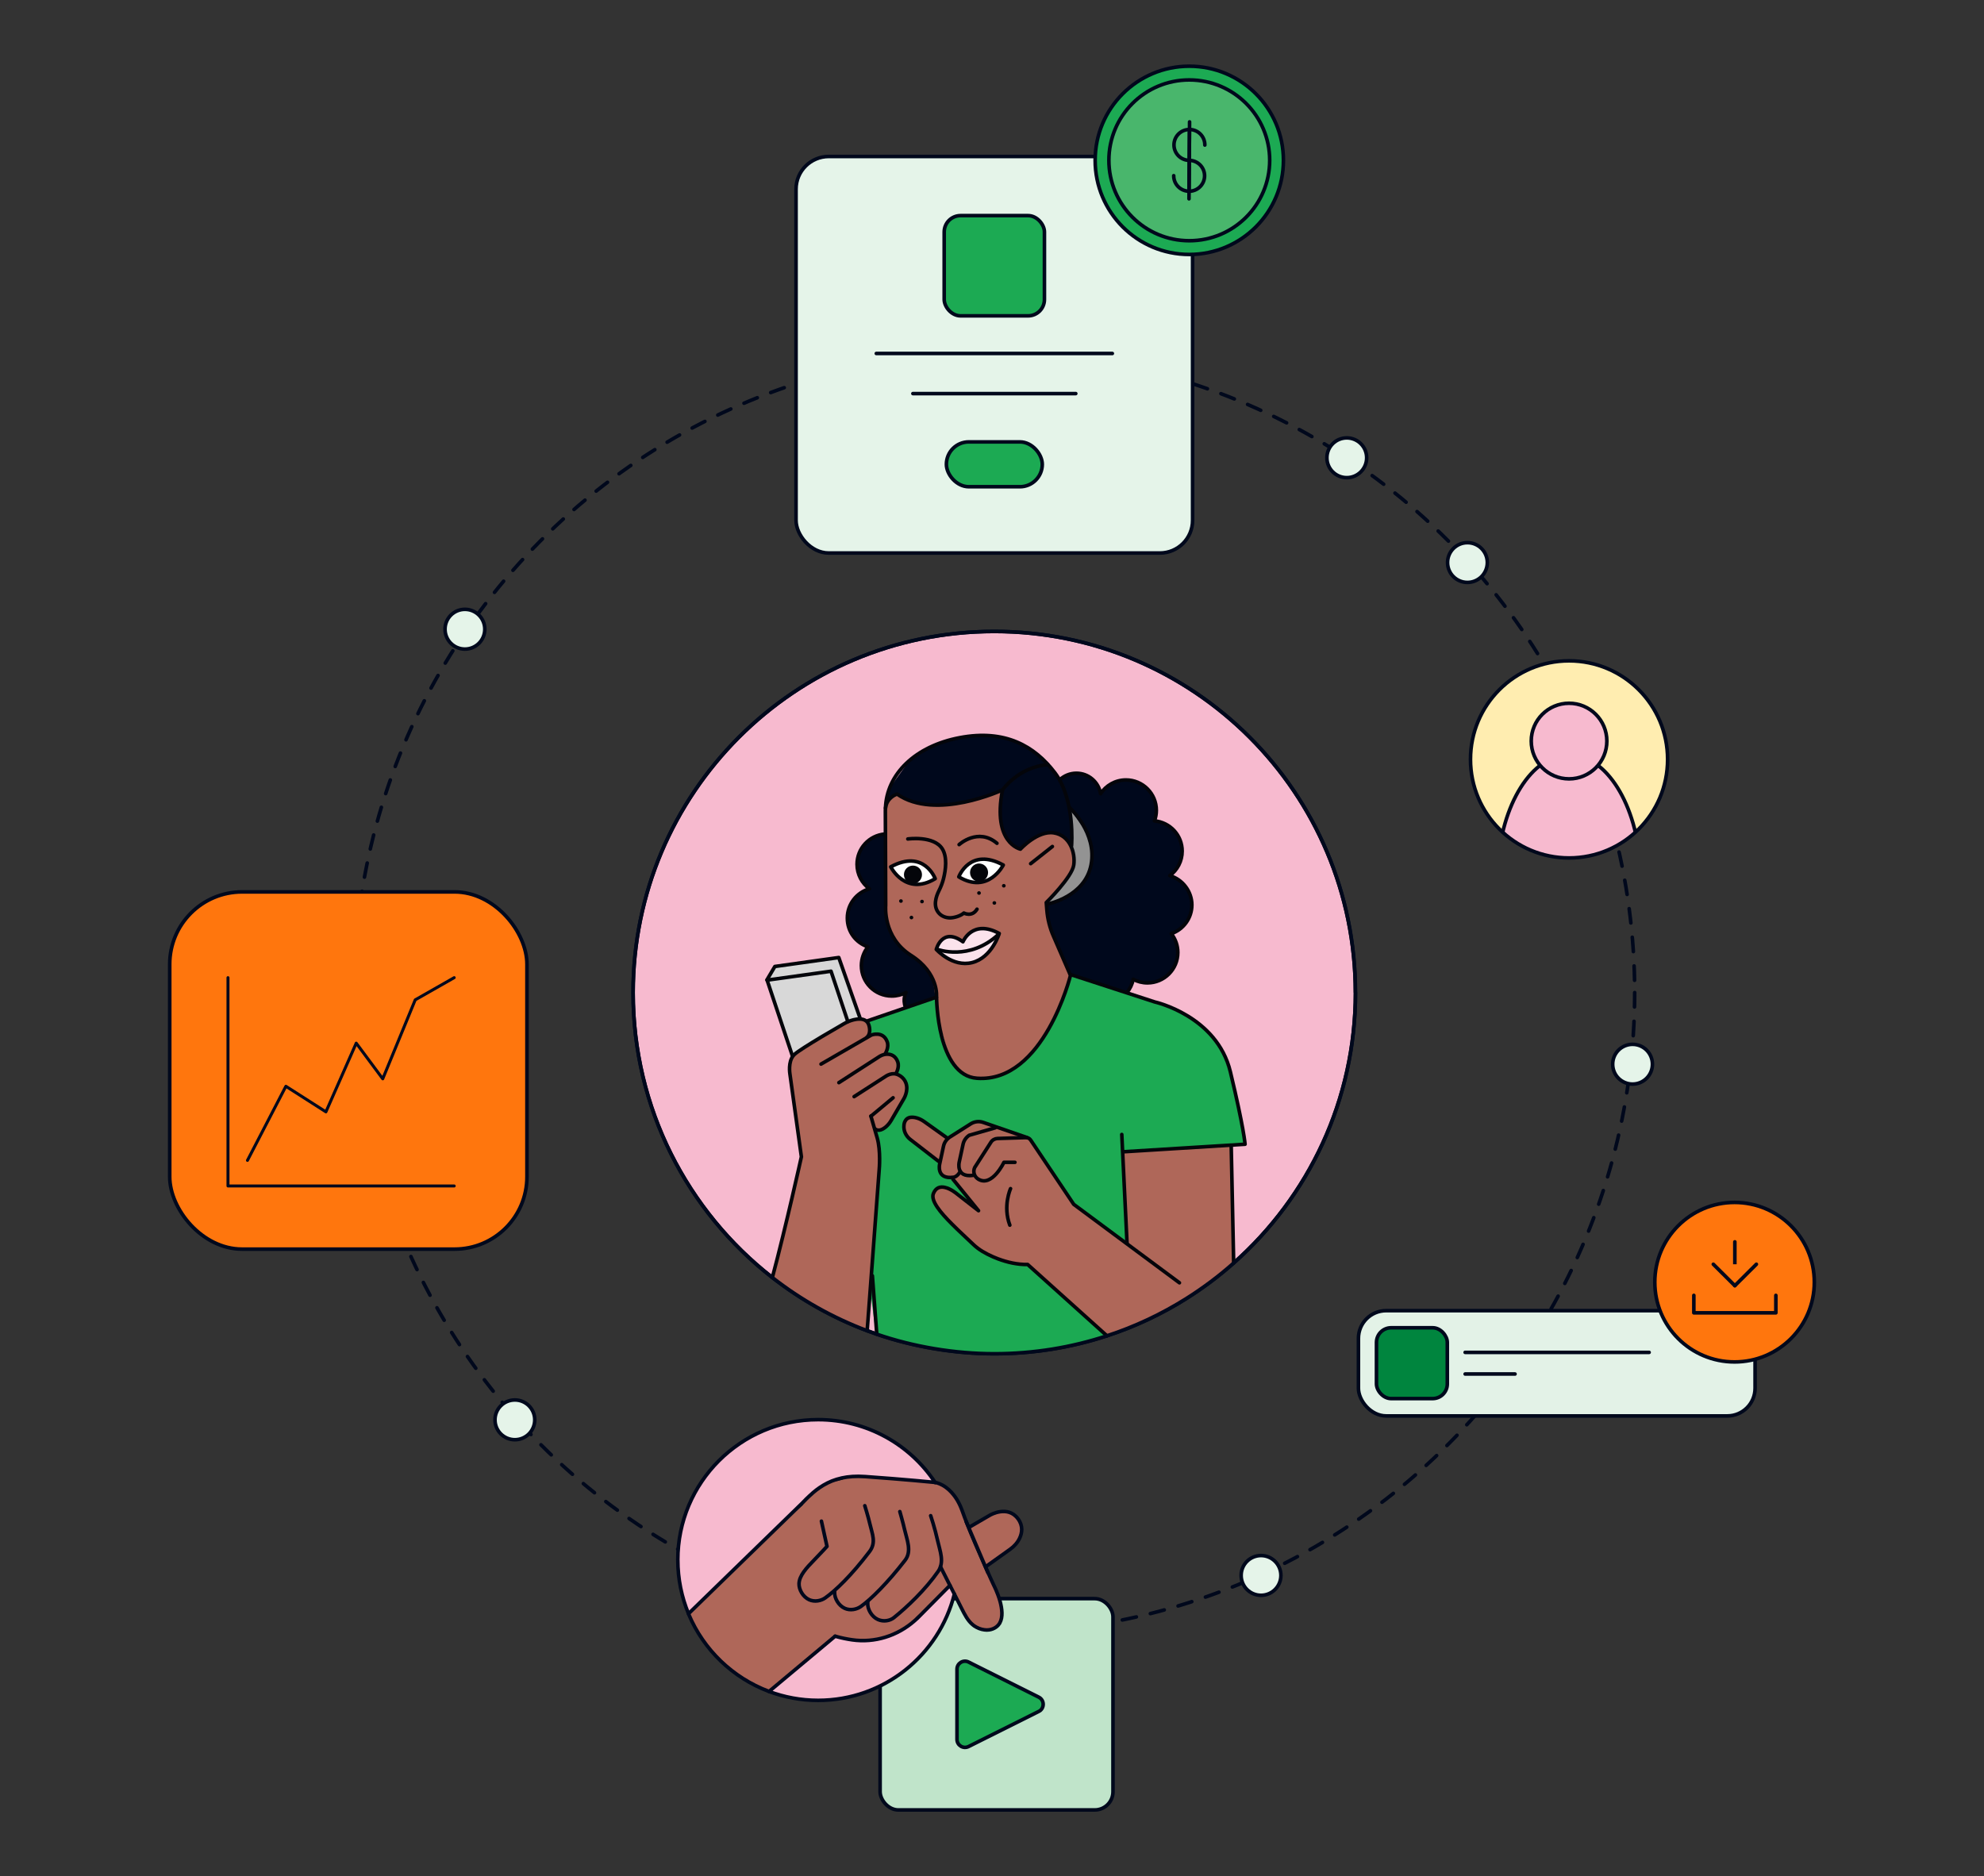 <?xml version="1.0" encoding="UTF-8"?>
<svg xmlns="http://www.w3.org/2000/svg" xmlns:xlink="http://www.w3.org/1999/xlink" id="Content" viewBox="0 0 552 522">
  <rect x="0" y="0" width="552" height="522" fill="#333333" stroke="none"/>
  <defs>
    <style>.cls-1{fill:#49b66c;}.cls-1,.cls-2,.cls-3,.cls-4,.cls-5,.cls-6,.cls-7,.cls-8,.cls-9,.cls-10,.cls-11,.cls-12,.cls-13,.cls-14{stroke-linecap:round;stroke-linejoin:round;}.cls-1,.cls-2,.cls-3,.cls-4,.cls-5,.cls-7,.cls-9,.cls-10,.cls-11,.cls-15,.cls-16,.cls-17,.cls-18,.cls-19,.cls-20,.cls-12,.cls-21,.cls-13,.cls-14{stroke:#00081c;}.cls-2,.cls-20,.cls-22{fill:#1caa53;}.cls-3,.cls-16,.cls-12{fill:#ff760d;}.cls-4,.cls-23{fill:#af6759;}.cls-5,.cls-18{fill:#e5f4e9;}.cls-6{fill:#fff;}.cls-6,.cls-8{stroke:#04050a;}.cls-7,.cls-17{fill:#e3f2e7;}.cls-8,.cls-9,.cls-24,.cls-21,.cls-13,.cls-14{fill:none;}.cls-25{clip-path:url(#clippath);}.cls-24,.cls-22,.cls-26,.cls-23,.cls-27,.cls-28,.cls-29,.cls-30,.cls-31,.cls-32{stroke-width:0px;}.cls-10{fill:#f8f8fa;}.cls-11{fill:#f7bacf;}.cls-15{fill:#00853e;}.cls-15,.cls-16,.cls-17,.cls-18,.cls-19,.cls-20,.cls-21{stroke-miterlimit:10;}.cls-19{fill:#c0e4ca;}.cls-12,.cls-13{stroke-width:.83px;}.cls-14{stroke-dasharray:0 0 4 4;}.cls-26{fill:#d8d8d8;}.cls-27{fill:#af675a;}.cls-28{fill:#939393;}.cls-29{fill:#ffedb0;}.cls-30{fill:#fbe3ec;}.cls-31{fill:#04050a;}.cls-32{fill:#00081c;}</style>
    <clipPath id="clippath">
      <circle class="cls-24" cx="436.55" cy="211.29" r="27.42"></circle>
    </clipPath>
  </defs>
  <circle class="cls-14" cx="276.65" cy="276.17" r="178.16"></circle>
  <path class="cls-11" d="M377.13,276.18c0,29.95-13.1,56.84-33.89,75.24-.02.02-.03.04-.05.04-4.08,3.63-8.46,6.9-13.09,9.82-6.85,4.31-14.27,7.83-22.12,10.39-9.86,3.24-20.39,4.99-31.34,4.99s-22.46-1.91-32.71-5.45c-.09-.02-.16-.05-.25-.09-.81-.27-1.61-.56-2.42-.87-9.57-3.6-18.45-8.61-26.38-14.8-23.57-18.38-38.73-47.06-38.73-79.27,0-55.5,44.99-100.49,100.48-100.49s100.48,45,100.48,100.49Z"></path>
  <path class="cls-26" d="M220.63,293.73l8.31-5.5,10.33-5.25-6.19-16.51-17.29,2.63-2.31,3.54,7.14,21.09Z"></path>
  <path class="cls-22" d="M346.34,318.31l-15.94.73v.36s-.29,41.87-.29,41.87c-6.85,4.31-14.27,7.83-22.12,10.39-9.86,3.24-20.39,4.99-31.34,4.99s-22.46-1.91-32.71-5.45c-.09-.02-.16-.05-.25-.09l-1.57-12.22-5.04-39.24,1.87-15.38.87-7.18,1-8.15h0s0-.1,0-.1l.53-4.4.07-.55,11.45-3.82.18-.06,7.21-2.41.06-.02.34,2v.02s1.03,6.11,1.03,6.11v.03l.68,4v.02l.06.33.14.27h0s1.1,2.3,1.1,2.3l.97,2.01h0s.69,1.43.69,1.43l1.3,1.09,2.23,1.89h0s.31.27.31.27l.06.05h.08s.69.11.69.11h0s3.52.5,3.52.5l5.39-1.1h.05s.46-.11.46-.11l.41-.28s.03,0,.04-.02l5.36-3.7h0s5.18-6.32,5.18-6.32t0,0l.31-.38.24-.48s.02-.05.04-.07l3.72-7.26s0,0,0-.02l.24-.47.31-.86s.02-.04.02-.07l.2-.56.02-.04,1.62-4.56s.02-.03.02-.05l.78-2.18.09-.25.03-.08,15.49,4.99h0s13.37,4.31,13.37,4.31l1.87,1.31s.04,0,.05.03l5.97,4.13.6.42.46.58h0s3.61,4.54,3.61,4.54c0,0,.02.02.02.02l.45.57.16.49,2.9,8.71s0,.02,0,.03l.84,2.51.86,5.12s0,.04,0,.06l1.58,9.35Z"></path>
  <path class="cls-23" d="M251.44,305.77l-3.46,5.94c-.2.35-.44.68-.69,1-.26.31-.54.59-.85.85-.83.7-1.98,1.31-2.97.57l-1.13-3.46c.16.55.85,2.88,1.73,5.98,1.02,3.57.55,8.74.55,8.74l-2.5,33.52-.85,11.35c-9.57-3.6-18.45-8.61-26.38-14.8,3.84-14.43,8.08-33.59,8.08-33.59l-3.19-23.01s-.6-3.41,1.02-5.23c.06-.07.13-.14.19-.2.87-.84,4.19-2.9,7.43-4.84.03-.02.07-.04.1-.06.29-.16.57-.34.85-.5,2.24-1.32,4.33-2.53,5.41-3.16.84-.49,1.73-.87,2.68-1.11.17-.04.36-.08.54-.11,1.22-.22,2.6-.18,3.35.81.17.22.31.49.41.82,0,0,.76,2.21-.59,3.37l-.35.2-10.43,6.1-1.95,1.14,12.38-7.14h0s1.64-.96,1.64-.96c0,0,.16-.06.43-.12.5-.12,1.38-.23,2.23.1.34.13.68.33.97.64.06.06.12.13.17.19.23.28.44.63.59,1.06h0c.33.93.09,1.91-.16,2.55-.15.43-.32.69-.32.69l.44.2,2.4,1.13.44,3.48.12.94-.26.04c.57.17,1.21.54,1.72,1.08.14.14.27.31.4.48.18.27.34.56.45.89.77,2.21-.63,4.43-.63,4.43Z"></path>
  <path class="cls-27" d="M267,325.53l3.69,1.51c-2.35.31-3.3-.55-3.69-1.51h0Z"></path>
  <path class="cls-23" d="M330.1,361.28c-6.85,4.31-14.27,7.83-22.12,10.39l-22.05-19.84c-1.46.04-2.9-.13-4.26-.41-1.43-.29-2.78-.71-3.97-1.15-.3-.12-.6-.23-.89-.36-.18-.08-.37-.15-.55-.23-1.99-.87-3.93-1.94-5.49-3.45-1.75-1.69-3.93-3.65-5.89-5.63-3.27-3.27-5.97-6.52-5.18-8.49.69-1.71,1.92-1.99,3.13-1.74,1.72.36,3.38,1.79,3.38,1.79l6.03,4.7-7.1-8.75.69-.73s-.05.03-.08.03c-.05.03-.09.05-.13.06s-.08.03-.11.04c0,0-.02,0-.02,0-.07,0-.12.03-.15.04-.02,0-.04,0-.06,0-.02,0-.04,0-.04,0-.91.12-1.61.06-2.16-.11-.45-.15-.8-.38-1.05-.64-.13-.13-.23-.27-.31-.42-.1-.15-.16-.31-.21-.46-.33-.99-.09-2.03-.09-2.03l.14-.63h0l-.43-.18h0l-7.81-6.05c-1.24-.94-1.97-2.46-1.79-4,.06-.52.15-.89.47-1.36.27-.39.63-.62,1.03-.73.72-.2,1.57-.07,2.27.17.1.03.19.06.28.1.17.06.34.14.48.2h0c.38.16.73.39,1.06.62l6.13,4.37.9.03s.05-.03.07-.05l5.86-3.71c1.03-.66,2.3-.8,3.46-.4l4.55,1.57h0l1.38.48,6.17,2.18h.03s1.04.66,1.04.66h0s.03.03.03.03l11.97,17.88,29.4,21.83-14.56-11.02-1.04-25.43h0s1.92-.13,1.92-.13l15.92-.94,11.99-.71.81,32.76c-4.08,3.63-8.46,6.9-13.09,9.82Z"></path>
  <path class="cls-32" d="M251.96,280.27c-.91-2.35.13-4.14.13-4.14-1.58.85-3.46,1.2-5.44.86-3.51-.6-6.32-3.47-6.86-7-.38-2.49.33-4.81,1.71-6.56-3.33-1.14-5.73-4.29-5.73-8.01s2.6-7.12,6.15-8.13c-2.09-1.54-3.45-4.02-3.45-6.82,0-4.43,3.39-8.04,7.71-8.42l.83-11.5c.03-.44.18-.85.44-1.21l5.4-7.5,8.21-5.26,11.94-2.11,9.78,1.69,8.15,5.68,3.94,5.1c1.22-1.13,2.84-1.82,4.63-1.82,3.39,0,6.18,2.47,6.72,5.71,1.72-2.64,4.87-4.25,8.34-3.74,3.48.51,6.07,3,6.92,6.24.47,1.81.31,3.53-.25,5.05,4.32.38,7.71,4,7.71,8.42,0,2.8-1.36,5.27-3.45,6.82,3.54,1.01,6.15,4.26,6.15,8.13s-2.4,6.87-5.73,8.01c1.38,1.76,2.1,4.08,1.71,6.56-.54,3.53-3.35,6.39-6.86,7-1.98.34-3.86-.02-5.44-.86-.28,1.38-.89,2.64-1.75,3.69l-15.63-4.7-37.6,6.05-8.35,2.75h0Z"></path>
  <path class="cls-28" d="M291.11,251.01l1.49.41,6.64-3.38,2.92-3.49,1.57-4.94-.45-6.64-5.39-7.65.1,9.23-6.84,16.31-.03.15Z"></path>
  <path class="cls-23" d="M259.48,271.96l1.64,11.73,2.9,10.21,3.78,4.8,4.41,1.64,7.21-1.53,5.8-4,5.14-5.95,5.16-10.6,2.55-7.12-2.93-5.37-3.02-7.32-1.01-7.44,5.29-6.18,1.89-3.03.76-2.78-.88-3.54-2.14-2.77-3.79-1.01-3.4.63-5.04,3.92-2.4-1.52-2.4-3.28-.88-6.69.38-4.79-9.45,3.03-7.32,1.01-6.43-.5-5.92-2.53-2.4,1.64-.63,1.9-.13,26.36.37,5.81,3.02,6.18,3.53,2.78,3.4,2.64,2.9,3.66Z"></path>
  <path class="cls-8" d="M241.49,283.99l19.07-6.55s.77-6.64-7.12-11.64c-7.88-5.01-7.02-13.86-7.02-13.86l-.09-26.4c0-.97.24-1.95.79-2.75,1.02-1.44,2.47-1.85,2.47-1.85,10.78,7.54,29.34-1.16,29.34-1.16-2.9,14.86,4.98,16.48,4.98,16.48,0,0,4.76-5.23,9.28-4.53,4.52.7,6.03,5.57,5.56,8.94-.46,3.36-7.65,10.45-7.65,10.45l.16,2.04c.2,2.57.84,5.09,1.89,7.44l4.53,10.43"></path>
  <path class="cls-8" d="M298.13,235.33s1.09-12.78-4.62-20.3c-5.7-7.52-13.94-12.15-26.44-9.79-12.49,2.35-20.42,10.21-20.7,19.63"></path>
  <path class="cls-8" d="M278.93,219.78s4.45-6.41,12.57-7.02"></path>
  <path class="cls-8" d="M313.54,276.17c.86-1.05,1.47-2.31,1.75-3.69,1.18.63,2.52.99,3.96.99,4.67,0,8.45-3.79,8.45-8.46,0-1.97-.68-3.79-1.82-5.23,3.33-1.14,5.73-4.29,5.73-8.01s-2.6-7.12-6.15-8.13c2.09-1.54,3.45-4.02,3.45-6.82,0-4.43-3.39-8.04-7.71-8.42.34-.92.53-1.9.53-2.93,0-4.67-3.79-8.46-8.45-8.46-2.96,0-5.56,1.53-7.07,3.84-.54-3.24-3.33-5.71-6.72-5.71-1.79,0-3.41.69-4.63,1.82"></path>
  <path class="cls-8" d="M246.16,232.06c-4.32.38-7.71,4-7.71,8.42,0,2.8,1.36,5.27,3.45,6.82-3.54,1.01-6.15,4.26-6.15,8.13s2.4,6.87,5.73,8.01c-1.13,1.44-1.82,3.25-1.82,5.23,0,4.67,3.78,8.46,8.45,8.46,1.43,0,2.78-.35,3.96-.99,0,0-1.03,1.78-.13,4.14"></path>
  <path class="cls-8" d="M286.76,240.3l6.04-4.77"></path>
  <path class="cls-8" d="M291.55,251.51s10.32-2,12.02-10.9c1.7-8.9-5.95-15.86-5.95-15.86"></path>
  <path class="cls-8" d="M252.58,233.43s7.25-1,9.59,2.75c1.43,2.3.95,5.83.36,8.22-.3,1.22-.76,2.39-1.33,3.51-.74,1.48-1.75,4.33.13,6.27.78.81,1.91,1.2,3.03,1.2.98,0,2.84-.47,3.81-1.34,0,0,2.28,1.22,3.66-1.07"></path>
  <path class="cls-8" d="M266.85,235s5.26-4.83,10.53-.37"></path>
  <path class="cls-6" d="M266.76,243.97s3.09-8.34,12.38-3.29c0,0-4.14,8.24-12.38,3.29Z"></path>
  <path class="cls-6" d="M260.2,244.48s-3.09-8.34-12.38-3.29c0,0,4.14,8.24,12.38,3.29Z"></path>
  <path class="cls-31" d="M272.4,245.3c1.39,0,2.51-1.13,2.51-2.52s-1.13-2.52-2.51-2.52-2.51,1.13-2.51,2.52,1.13,2.52,2.51,2.52Z"></path>
  <path class="cls-31" d="M254.01,245.88c1.39,0,2.51-1.13,2.51-2.52,0-1.39-1.13-2.52-2.51-2.52-1.39,0-2.51,1.13-2.51,2.52s1.13,2.52,2.51,2.52Z"></path>
  <path class="cls-30" d="M278.01,259.72s-2.01,6.71-7.52,8.1c-5.51,1.39-9.99-3.66-9.99-3.66,0,0,1.6-6.34,7.42-2.12,0,0,2.58-6.4,10.09-2.32h0Z"></path>
  <path class="cls-8" d="M260.81,264.16s8.86,3.35,17-4.18"></path>
  <path class="cls-8" d="M272.4,248.47h-.03"></path>
  <path class="cls-8" d="M256.54,250.84h-.03"></path>
  <path class="cls-8" d="M250.68,250.7h-.03"></path>
  <path class="cls-8" d="M276.67,251.23h-.03"></path>
  <path class="cls-8" d="M253.6,255.29h-.03"></path>
  <path class="cls-8" d="M279.3,246.45h-.03"></path>
  <path class="cls-8" d="M297.79,271.13l23.49,7.65s17.28,3.83,21.04,19.44c3.76,15.6,4.09,20.15,4.09,20.15l-33.94,2.1"></path>
  <path class="cls-8" d="M260.58,277.59s.12,21.64,11.25,22.42c18.6,1.32,26-28.6,26-28.6"></path>
  <path class="cls-8" d="M312.11,315.65l1.46,30.25"></path>
  <path class="cls-8" d="M328.15,356.92l-29.41-21.83-12-17.91c-.29-.43-.78-.68-1.3-.66l-7.91.25c-.74.03-1.43.41-1.83,1.04l-4.51,7.03c-.55,1.17-.12,2.56.99,3.24,3.81,2.33,7.14-4.68,7.14-4.68h3.06"></path>
  <path class="cls-8" d="M276.88,313.8l-7.21,2.07c-.89.59-1.52,1.51-1.73,2.55l-1.07,4.96s-1.01,4.28,3.81,3.65"></path>
  <path class="cls-8" d="M285.7,316.49l-12.15-4.2c-1.15-.4-2.42-.25-3.46.4l-5.86,3.71c-.89.59-1.52,1.51-1.73,2.55l-1.07,4.96s-1.01,4.28,3.81,3.65c0,0,1.08-.04,1.93-1.63"></path>
  <path class="cls-8" d="M263.25,316.43l-6.13-4.37c-.34-.24-.69-.45-1.06-.63-1.08-.52-3.17-1.08-4.08.26-.32.47-.42.85-.47,1.36-.18,1.55.55,3.06,1.79,4.01l7.82,6.05"></path>
  <path class="cls-8" d="M281.16,330.72s-2.21,4.83-.2,10.16"></path>
  <line class="cls-8" x1="343.24" y1="351.42" x2="342.56" y2="319.07"></line>
  <path class="cls-8" d="M307.98,371.67l-22.05-19.84h0c-1.45.03-2.89-.14-4.25-.41-1.43-.29-2.78-.71-3.97-1.15-.31-.12-.6-.23-.89-.36l-.55-.23c-1.99-.87-3.93-1.94-5.49-3.45-1.75-1.69-3.93-3.65-5.89-5.63-3.28-3.26-5.98-6.53-5.2-8.5.69-1.72,1.93-1.99,3.15-1.73,1.72.36,3.38,1.79,3.38,1.79l6.03,4.7-7.12-8.76"></path>
  <path class="cls-8" d="M242.3,310.54s0,.04.04.13c.16.55.85,2.88,1.73,5.98,1.02,3.57.55,8.74.55,8.74l-2.5,33.52-.85,11.35"></path>
  <path class="cls-8" d="M214.89,355.45c3.84-14.43,8.08-33.59,8.08-33.59l-3.19-23.01s-.6-3.41,1.02-5.23c.06-.07.13-.14.19-.2.87-.84,4.19-2.9,7.43-4.84.03-.02.07-.04.1-.06.29-.16.57-.34.85-.5,2.24-1.32,4.33-2.53,5.41-3.16.84-.49,1.73-.87,2.68-1.11.17-.04.36-.08.54-.11,1.22-.22,2.6-.18,3.35.81.17.22.31.49.41.82,0,0,.76,2.21-.59,3.37"></path>
  <path class="cls-8" d="M228.43,296.07l14.03-8.1s3.25-1.23,4.38,1.88c.55,1.53-.48,3.23-.48,3.23"></path>
  <path class="cls-8" d="M233.4,301.23l11.39-7.34c.63-.36,1.33-.59,2.05-.58,1.02,0,2.3.39,2.93,2.13.55,1.53-.48,3.23-.48,3.23"></path>
  <path class="cls-8" d="M237.64,305.12l9-5.79c.63-.36,1.33-.59,2.05-.58,1.02,0,2.76.86,3.37,2.6.78,2.21-.63,4.43-.63,4.43l-3.46,5.93c-.41.7-.92,1.34-1.53,1.85-.84.69-1.99,1.31-2.97.56"></path>
  <path class="cls-8" d="M242.33,310.56l6.15-5.12"></path>
  <path class="cls-8" d="M220.47,293.78l-7.04-21.07,17.78-2.48,4.68,14"></path>
  <path class="cls-8" d="M213.38,272.64l2.21-3.73,17.78-2.49,5.94,16.91"></path>
  <line class="cls-8" x1="243.94" y1="371.21" x2="242.72" y2="354.97"></line>
  <path class="cls-8" d="M278.01,259.72s-2.01,6.71-7.52,8.1c-5.51,1.39-9.99-3.66-9.99-3.66,0,0,1.6-6.34,7.42-2.12,0,0,2.58-6.4,10.09-2.32h0Z"></path>
  <path class="cls-9" d="M377.13,276.18c0,29.95-13.1,56.84-33.89,75.24-.02.02-.03.04-.05.04-4.08,3.63-8.46,6.9-13.09,9.82-6.85,4.31-14.27,7.83-22.12,10.39-9.86,3.24-20.39,4.99-31.34,4.99s-22.46-1.91-32.71-5.45c-.09-.02-.16-.05-.25-.09-.81-.27-1.61-.56-2.42-.87-9.57-3.6-18.45-8.61-26.38-14.8-23.57-18.38-38.73-47.06-38.73-79.27,0-55.5,44.99-100.49,100.48-100.49s100.48,45,100.48,100.49Z"></path>
  <circle class="cls-29" cx="436.55" cy="211.29" r="27.42"></circle>
  <g class="cls-25">
    <path class="cls-11" d="M453.35,244.78c1.77,0,3.16-1.5,3.07-3.27-.95-17.67-9.48-31.49-19.87-31.49-10.39,0-18.92,13.83-19.87,31.49-.09,1.77,1.29,3.27,3.07,3.27h33.61Z"></path>
    <circle class="cls-11" cx="436.55" cy="206.19" r="10.52"></circle>
  </g>
  <circle class="cls-21" cx="436.55" cy="211.29" r="27.42"></circle>
  <rect class="cls-17" x="377.95" y="364.67" width="110.36" height="29.29" rx="7.72" ry="7.72"></rect>
  <rect class="cls-15" x="382.97" y="369.43" width="19.71" height="19.71" rx="4.08" ry="4.08"></rect>
  <line class="cls-7" x1="407.64" y1="376.28" x2="458.83" y2="376.28"></line>
  <line class="cls-7" x1="407.64" y1="382.3" x2="421.52" y2="382.3"></line>
  <rect class="cls-18" x="221.48" y="43.54" width="110.33" height="110.33" rx="9.1" ry="9.1"></rect>
  <line class="cls-9" x1="243.81" y1="98.35" x2="309.48" y2="98.35"></line>
  <line class="cls-9" x1="253.99" y1="109.51" x2="299.31" y2="109.51"></line>
  <rect class="cls-20" x="262.7" y="59.99" width="27.89" height="27.89" rx="4.55" ry="4.55"></rect>
  <rect class="cls-20" x="263.31" y="122.95" width="26.68" height="12.48" rx="6.24" ry="6.24"></rect>
  <circle class="cls-16" cx="482.6" cy="356.75" r="22.19"></circle>
  <polyline class="cls-3" points="494.09 360.42 494.09 365.28 471.27 365.28 471.27 360.42"></polyline>
  <line class="cls-10" x1="482.68" y1="345.53" x2="482.68" y2="357.72"></line>
  <polyline class="cls-3" points="476.69 351.76 482.68 357.72 488.67 351.76"></polyline>
  <circle class="cls-5" cx="454.22" cy="296.1" r="5.53"></circle>
  <circle class="cls-5" cx="350.85" cy="438.34" r="5.53"></circle>
  <circle class="cls-5" cx="104.61" cy="324.37" r="5.53"></circle>
  <rect class="cls-3" x="47.22" y="248.16" width="99.39" height="99.39" rx="20.14" ry="20.14"></rect>
  <polyline class="cls-12" points="63.43 272.02 63.43 329.98 126.37 329.98"></polyline>
  <polyline class="cls-13" points="68.85 322.86 79.54 302.24 90.68 309.36 99.11 290.24 106.49 300.17 115.53 278.19 126.37 272.02"></polyline>
  <rect class="cls-19" x="244.87" y="444.8" width="64.79" height="58.79" rx="5.07" ry="5.07"></rect>
  <path class="cls-20" d="M289.01,476.18l-19.53,9.77c-1.48.74-3.22-.34-3.22-1.99v-19.53c0-1.66,1.74-2.73,3.22-1.99l19.53,9.77c1.64.82,1.64,3.16,0,3.98Z"></path>
  <path class="cls-23" d="M191.56,449c.03.08.06.15.09.23,4.15,9.83,12.21,17.6,22.23,21.37l18.44-15.33h.03s.01,0,.01.01h.05s.04.01.06.01l4,.89,3.6.31,3.7-.33,3.73-.88,3.57-1.74,4.11-3.23-3.13,2.47,4.84-3.95,2.04-1.79.03-.03,5.34-5.89,2.49,4.9,1.91,3.86,1.54,1.84c.96,1,2.26,1.42,3.08,1.77h1.96c.63-.16,1.06-.04,1.86-.76l.1-.11h.01l.79-.93s.08-.08.11-.1v-.03c.43-1.15.59-2.09.56-3.32l-.48-2.66s-.01-.01-.01-.03c0,0-1.13-3.13-1.13-3.14l-2.87-6.28,3.53-2.73,3.66-2.63s.01,0,.03-.01l.06-.04s4.97-3.66,1.61-8.3c-1.54-2.13-5.41-2.14-7.36-1.02l-6.28,3.53-1.11-2.74-.94-2.53-1.18-2.38s-1.43-1.94-1.43-1.94l-1.31-1.23-1.95-1.19-1.36-.45-5.83-.55-13.66-1.08-3.66-.1-4.23.85h-.01l-3.49,1.52-3.15,2.24s-.01.01-.01.01l-.11.11s-.01.01-.03.03"></path>
  <path class="cls-4" d="M258.94,421.72s1.13,3.31,1.97,7.08c.61,2.73,1.91,5.82.11,8.41-3.57,5.12-8.59,9.89-12.33,12.89-1.1.88-2.91,1.19-4.44.5-1.74-.79-2.88-2.83-2.83-4.46,0-.49.03-.7.03-.7"></path>
  <path class="cls-4" d="M250.36,420.58s.86,2.98,1.35,5.12c.63,2.73,2.03,5.92.11,8.41-4.79,6.2-9.45,10.86-12.33,12.89-1.14.8-2.91,1.19-4.45.5-1.74-.78-2.88-2.82-2.83-4.46,0-.36,0-.54,0-.54"></path>
  <path class="cls-4" d="M240.61,418.95s.95,3.03,1.44,5.16c.63,2.73,1.78,5.09-.13,7.6-5.04,6.64-9.45,10.86-12.33,12.89-1.14.8-2.91,1.19-4.45.5-1.74-.78-2.88-2.83-2.83-4.46.06-2.26,2.11-4.43,4.15-6.53,2.05-2.1,3.63-3.85,3.63-3.85l-1.55-7.02"></path>
  <path class="cls-10" d="M222.93,418.49c-.68.73-29.93,24.81-29.93,24.81"></path>
  <path class="cls-10" d="M232.81,411.6c.44-.15.92-.26,1.41-.37"></path>
  <line class="cls-10" x1="261.67" y1="435.92" x2="264.3" y2="441.12"></line>
  <path class="cls-4" d="M265.53,443.53l2.04,4.04c.82,1.62,1.66,3.34,3.07,4.49.14.11.29.24.44.34.82.55,1.8.96,2.82,1.08.43.06.87.06,1.3,0,.65-.09,1.31-.33,1.9-.74.05-.04.1-.08.15-.13h.01c.38-.29.68-.65.91-1.03v-.03c.91-1.61.63-3.93.08-5.98t-.01-.03s-.01-.01-.01-.03c-.68-2.44-1.76-4.49-1.76-4.49,0,0-1.07-2.28-2.49-5.5-1.58-3.54-3.61-8.21-5.15-12.18-.15-.4-.3-.78-.45-1.16h0c-.23-.62-.44-1.2-.64-1.75-.81-2.27-1.84-3.91-2.91-5.07v-.03c-.57-.62-1.12-1.11-1.66-1.5-1.27-.92-2.4-1.25-2.95-1.37h-.01"></path>
  <path class="cls-4" d="M274.24,435.92l6.78-4.84c1.13-.8,2.07-1.84,2.66-3.08.69-1.46,1.02-3.41-.42-5.38-2.86-3.94-7.78-1.07-7.78-1.07l-5.82,3.38"></path>
  <line class="cls-10" x1="258.96" y1="447.01" x2="264.26" y2="442.34"></line>
  <line class="cls-10" x1="255.2" y1="450.31" x2="258.94" y2="447.03"></line>
  <path class="cls-10" d="M232.34,455.26s.04.01.06.01"></path>
  <path class="cls-11" d="M188.59,434.04c0,5.3,1.06,10.33,2.97,14.95l31.37-30.51h.01c.78-.83,1.88-1.95,3.06-2.97.01-.01.01-.03.03-.03l.11-.11s.01,0,.01-.01c.63-.53,1.27-1.04,1.9-1.46,1.36-.92,2.89-1.74,4.74-2.3h.01l1.41-.37c1.82-.4,3.94-.57,6.48-.39,11.04.78,19.14,1.59,19.14,1.59,0,0,.13.01.35.05-6.97-10.53-18.96-17.48-32.56-17.48-21.56,0-39.04,17.47-39.04,39.04Z"></path>
  <line class="cls-10" x1="260.19" y1="412.48" x2="260.21" y2="412.48"></line>
  <path class="cls-11" d="M213.96,470.63c4.25,1.59,8.86,2.47,13.67,2.47,18.3,0,33.66-12.59,37.9-29.57l-1.23-2.42-9.1,9.19h-.01l-.78.7c-4.76,4.18-11.09,6.17-17.33,5.26-1.42-.21-2.95-.5-4.61-.98-.03,0-.04-.01-.06-.01h-.05s0-.01-.01-.01l-18.38,15.37Z"></path>
  <path class="cls-4" d="M213.96,470.63s-.06-.01-.09-.04c-10.02-3.78-18.07-11.54-22.23-21.37-.03-.08-.06-.15-.09-.23"></path>
  <line class="cls-10" x1="274.86" y1="437.55" x2="268.81" y2="423.36"></line>
  <circle class="cls-2" cx="330.89" cy="44.61" r="26.19"></circle>
  <circle class="cls-1" cx="330.89" cy="44.61" r="22.37"></circle>
  <path class="cls-9" d="M326.56,48.88c-.02,2.37,1.89,4.31,4.26,4.33s4.31-1.89,4.33-4.26c.02-2.37-1.89-4.31-4.26-4.33-2.37-.02-4.28-1.95-4.26-4.33.02-2.37,1.95-4.28,4.33-4.26s4.28,1.95,4.26,4.33"></path>
  <line class="cls-9" x1="330.82" y1="53.2" x2="330.97" y2="33.91"></line>
  <line class="cls-9" x1="330.81" y1="55.32" x2="330.95" y2="36.2"></line>
  <circle class="cls-5" cx="129.35" cy="175.07" r="5.53"></circle>
  <circle class="cls-5" cx="374.71" cy="127.37" r="5.53"></circle>
  <circle class="cls-5" cx="408.28" cy="156.52" r="5.53"></circle>
  <circle class="cls-5" cx="143.25" cy="395.05" r="5.53"></circle>
</svg>
